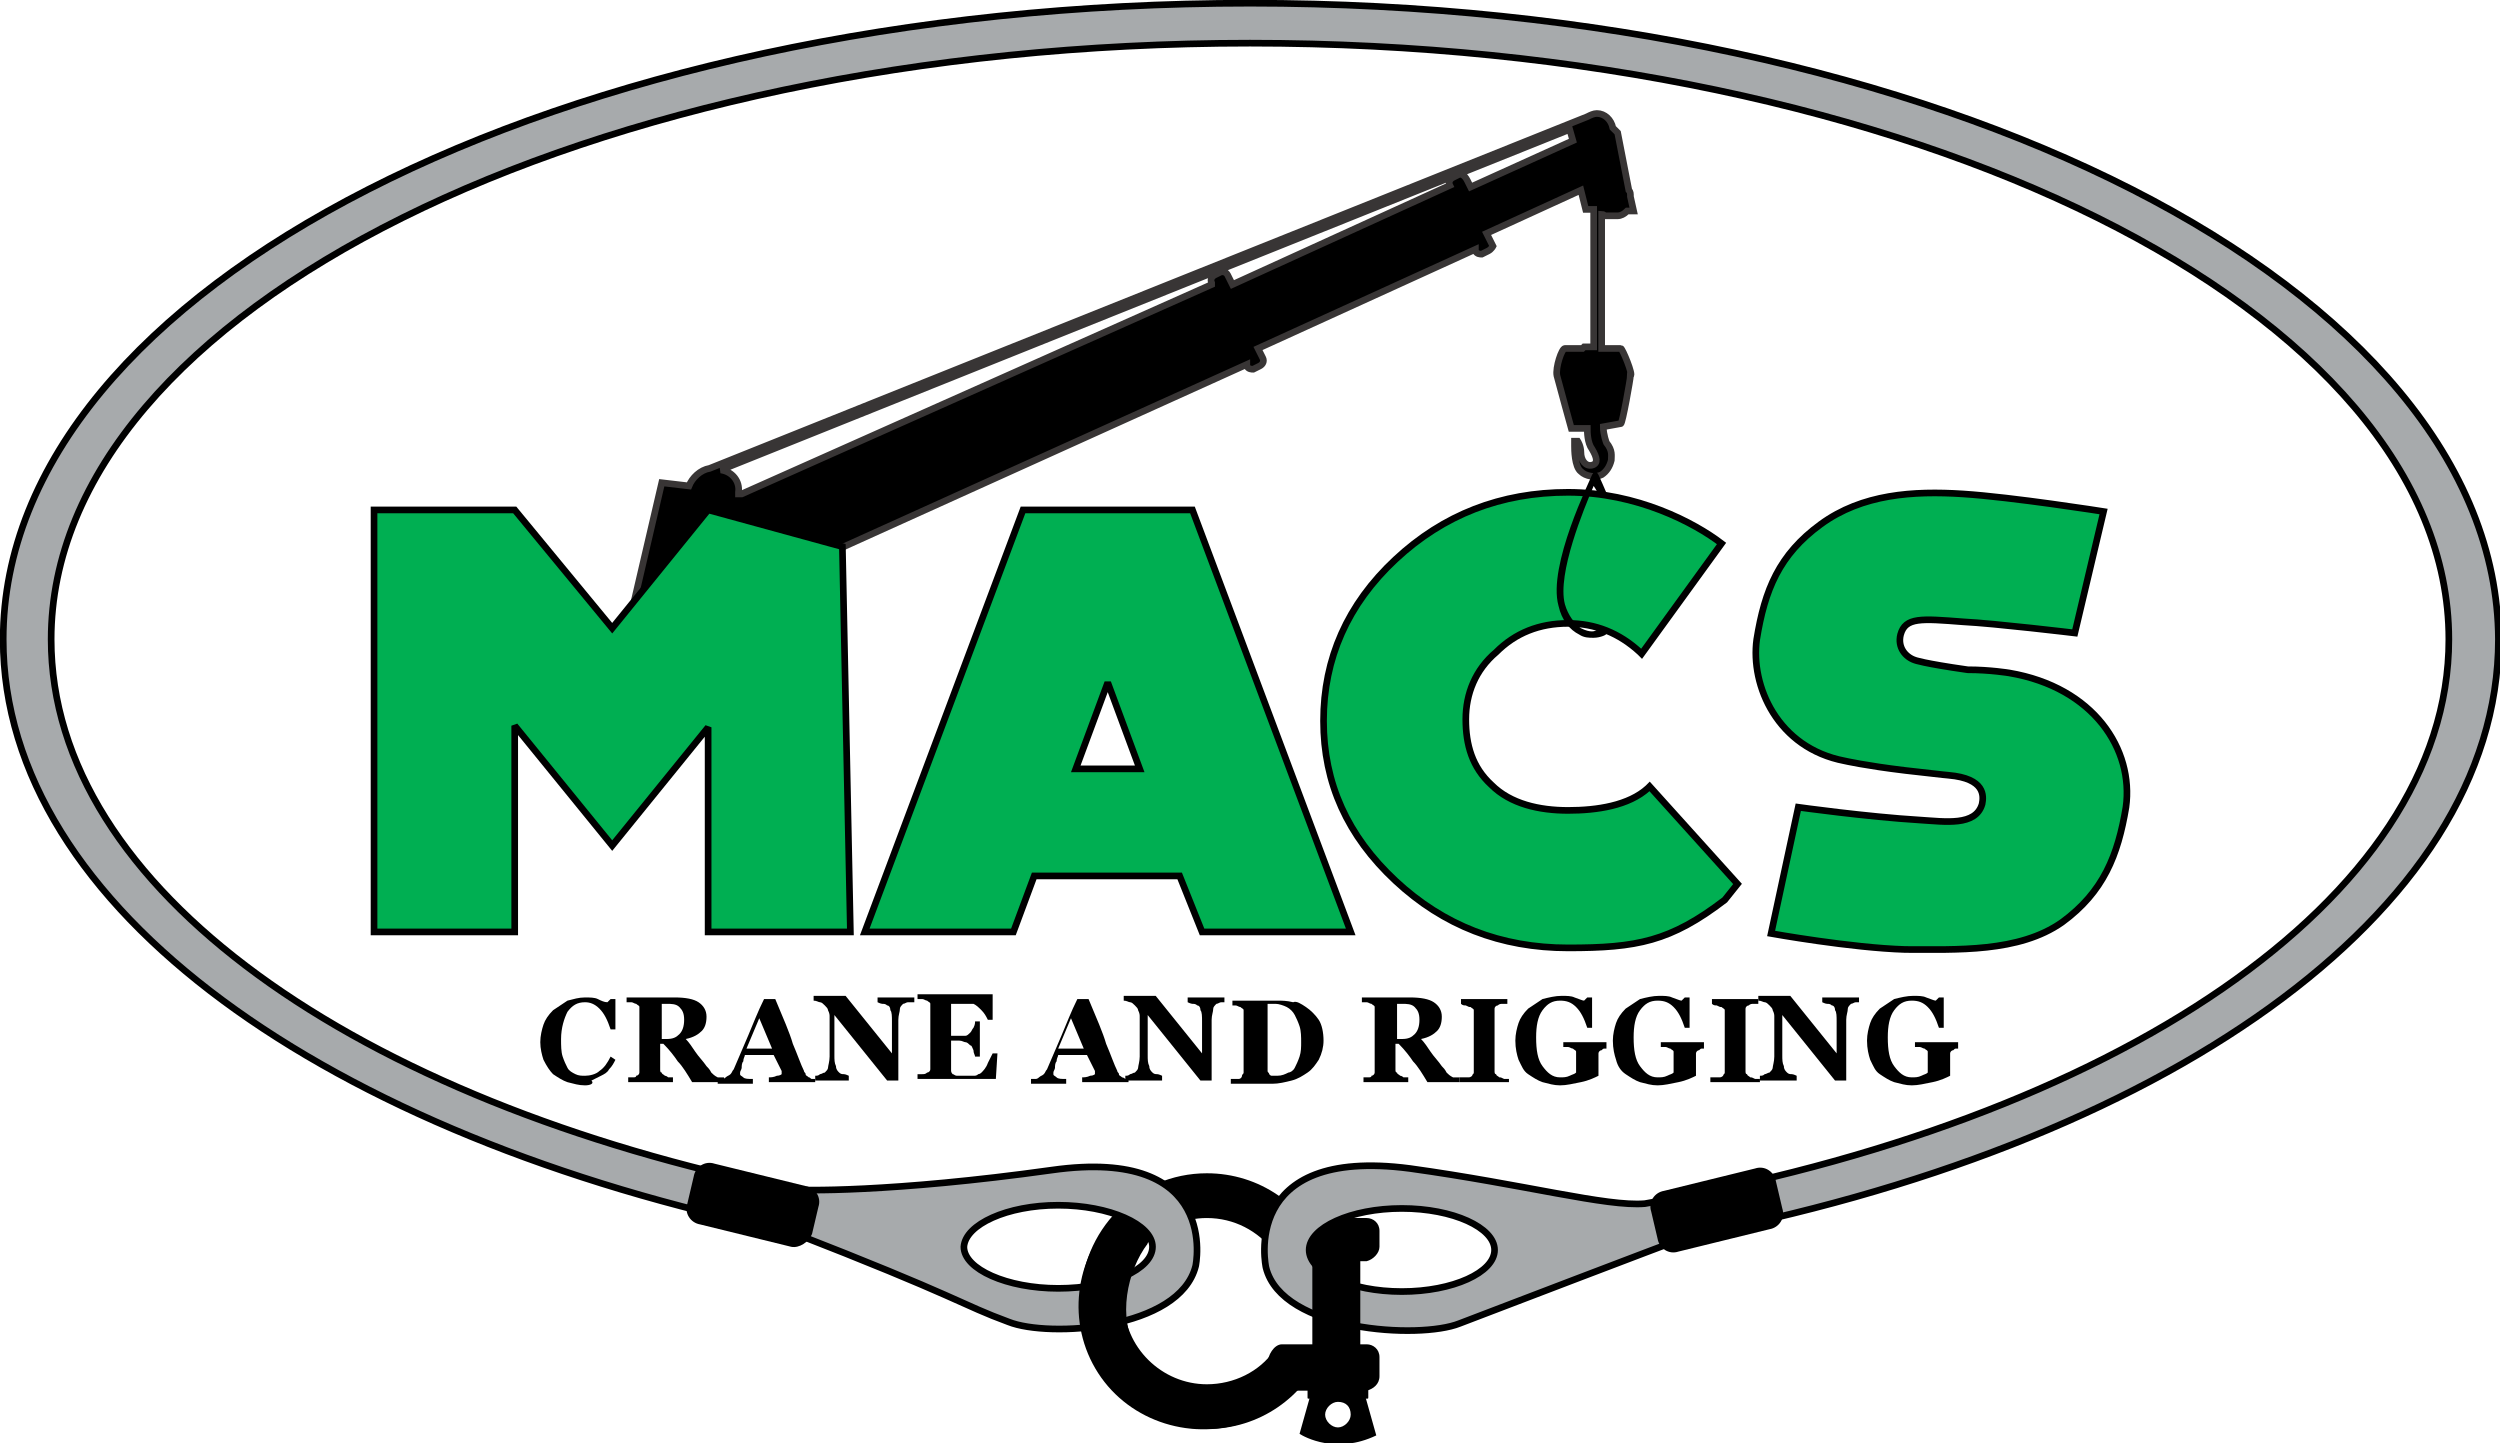 <?xml version="1.0" encoding="utf-8"?>
<!-- Generator: Adobe Illustrator 23.0.3, SVG Export Plug-In . SVG Version: 6.00 Build 0)  -->
<svg version="1.1" id="Layer_1" xmlns="http://www.w3.org/2000/svg" xmlns:xlink="http://www.w3.org/1999/xlink" x="0px" y="0px"
	 width="156.4px" height="90.3px" viewBox="0 0 156.4 90.3" style="enable-background:new 0 0 156.4 90.3;" xml:space="preserve">
<style type="text/css">
	.st0{fill:none;stroke:#383535;stroke-width:0.417;stroke-miterlimit:2.613;}
	.st1{fill:#00AF52;}
	.st2{fill:none;stroke:#000000;stroke-width:0.417;stroke-miterlimit:2.613;}
	.st3{fill:#A7AAAC;}
</style>
<path d="M36.6,67.9c-0.4,0-0.7-0.1-1.1-0.2c-0.3-0.1-0.6-0.3-0.9-0.5c-0.2-0.2-0.4-0.5-0.6-0.9c-0.1-0.3-0.2-0.7-0.2-1.1
	c0-0.4,0.1-0.8,0.2-1.1c0.1-0.3,0.3-0.6,0.6-0.9c0.3-0.2,0.6-0.4,0.9-0.6c0.4-0.1,0.7-0.2,1.1-0.2c0.3,0,0.6,0,0.8,0.1
	c0.2,0.1,0.4,0.2,0.6,0.2l0.2-0.2h0.3l0,1.9h-0.3c-0.2-0.6-0.4-1-0.7-1.3c-0.3-0.3-0.6-0.4-0.9-0.4c-0.5,0-0.8,0.2-1.1,0.6
	c-0.2,0.4-0.4,1-0.4,1.7c0,0.4,0,0.8,0.1,1.1c0.1,0.3,0.2,0.5,0.3,0.7c0.1,0.2,0.3,0.3,0.5,0.4c0.2,0.1,0.4,0.1,0.6,0.1
	c0.3,0,0.7-0.1,0.9-0.3c0.3-0.2,0.5-0.5,0.7-0.9l0.3,0.2c-0.1,0.2-0.2,0.4-0.4,0.6c-0.1,0.2-0.3,0.3-0.5,0.4
	c-0.2,0.1-0.4,0.2-0.6,0.3C37.2,67.8,36.9,67.9,36.6,67.9"/>
<path d="M42.8,63.8L42.8,63.8c0-0.4-0.1-0.6-0.3-0.8c-0.2-0.2-0.5-0.2-0.8-0.2h-0.3V65h0.3c0.4,0,0.6-0.1,0.8-0.3
	C42.7,64.5,42.8,64.2,42.8,63.8 M45.3,67.7h-2c-0.3-0.5-0.6-1-0.9-1.3c-0.2-0.3-0.5-0.7-0.9-1.1h-0.2v1.6c0,0.1,0,0.2,0.1,0.2
	c0,0.1,0.1,0.1,0.2,0.2c0,0,0.1,0,0.2,0.1c0.1,0,0.2,0,0.3,0v0.3h-2.8v-0.3c0.1,0,0.2,0,0.3,0c0.1,0,0.2,0,0.2-0.1
	c0.1,0,0.2-0.1,0.2-0.2c0-0.1,0-0.1,0-0.2v-3.7c0-0.1,0-0.2,0-0.2c0-0.1-0.1-0.1-0.2-0.2c-0.1,0-0.2-0.1-0.3-0.1c-0.1,0-0.2,0-0.3,0
	v-0.3h3c0.7,0,1.2,0.1,1.5,0.3c0.3,0.2,0.5,0.5,0.5,0.9c0,0.4-0.1,0.7-0.3,0.9c-0.2,0.2-0.5,0.4-1,0.5c0.2,0.2,0.4,0.5,0.6,0.8
	c0.2,0.3,0.5,0.6,0.7,0.9c0.1,0.1,0.2,0.2,0.3,0.4c0.1,0.1,0.2,0.2,0.4,0.3c0.1,0,0.1,0,0.2,0c0.1,0,0.2,0,0.2,0V67.7z"/>
<path d="M48.3,65.6L48.3,65.6l-0.8-1.9l-0.8,1.9H48.3z M51,67.7h-2.9v-0.3c0.1,0,0.3,0,0.5-0.1c0.2,0,0.3-0.1,0.3-0.1c0,0,0,0,0-0.1
	c0,0,0-0.1,0-0.1L48.4,66h-1.8c0,0.1-0.1,0.2-0.1,0.4c-0.1,0.1-0.1,0.3-0.1,0.4c0,0.1-0.1,0.2-0.1,0.3c0,0.1,0,0.1,0,0.1
	c0,0.1,0.1,0.1,0.2,0.2c0.1,0.1,0.3,0.1,0.6,0.1v0.3h-2.2v-0.3c0.1,0,0.2,0,0.3,0c0.1,0,0.2-0.1,0.2-0.1c0.1-0.1,0.2-0.1,0.3-0.2
	c0.1-0.1,0.1-0.2,0.2-0.3c0.3-0.7,0.6-1.4,0.9-2.1c0.3-0.7,0.6-1.5,1-2.3h0.7c0.5,1.2,0.9,2.1,1.1,2.8c0.3,0.7,0.5,1.3,0.7,1.7
	c0,0.1,0.1,0.1,0.1,0.2c0,0.1,0.1,0.1,0.2,0.2c0.1,0,0.1,0.1,0.2,0.1c0.1,0,0.2,0,0.2,0V67.7z"/>
<path d="M57.1,62.7c-0.1,0-0.2,0-0.3,0c-0.1,0-0.2,0.1-0.3,0.1c-0.1,0.1-0.2,0.2-0.2,0.3c0,0.2-0.1,0.4-0.1,0.7v3.8h-0.7l-3.3-4.1
	v2.5c0,0.3,0,0.5,0.1,0.7c0,0.2,0.1,0.3,0.2,0.4c0.1,0.1,0.2,0.1,0.3,0.1c0.1,0,0.3,0.1,0.3,0.1v0.3H51v-0.3c0.1,0,0.2,0,0.3-0.1
	c0.1,0,0.2-0.1,0.3-0.1c0.1-0.1,0.2-0.2,0.2-0.3c0-0.1,0.1-0.4,0.1-0.7v-2.5c0-0.1,0-0.2-0.1-0.4c0-0.1-0.1-0.2-0.2-0.3
	c-0.1-0.1-0.2-0.2-0.3-0.2c-0.1,0-0.2-0.1-0.4-0.1v-0.3h2l2.9,3.6v-2c0-0.3,0-0.6-0.1-0.7c0-0.2-0.1-0.3-0.2-0.3
	c-0.1-0.1-0.2-0.1-0.3-0.1c-0.1,0-0.3-0.1-0.3-0.1v-0.3h2.3V62.7z"/>
<path d="M62.1,63.8h-0.3c-0.1-0.2-0.2-0.4-0.4-0.6c-0.2-0.2-0.3-0.3-0.5-0.4c-0.1,0-0.2,0-0.3,0c-0.1,0-0.2,0-0.3,0h-0.8v2h0.5
	c0.1,0,0.3,0,0.4,0c0.1,0,0.2-0.1,0.3-0.2c0.1-0.1,0.1-0.2,0.2-0.3C61,64.1,61,64,61,63.9h0.3v2.2H61c0-0.1-0.1-0.2-0.1-0.4
	c-0.1-0.2-0.1-0.3-0.2-0.3c-0.1-0.1-0.2-0.2-0.3-0.2c-0.1,0-0.2-0.1-0.4-0.1h-0.5v1.5c0,0.2,0,0.3,0,0.4c0,0.1,0.1,0.2,0.1,0.2
	c0.1,0,0.1,0.1,0.3,0.1c0.1,0,0.3,0,0.4,0c0.1,0,0.2,0,0.3,0c0.1,0,0.2,0,0.3,0c0.1,0,0.2,0,0.3-0.1c0.1,0,0.2-0.1,0.2-0.1
	c0.1-0.1,0.3-0.3,0.4-0.6c0.1-0.2,0.2-0.4,0.3-0.6h0.3l-0.1,1.6h-4.9v-0.3c0.1,0,0.2,0,0.3,0c0.1,0,0.2,0,0.3-0.1
	c0.1,0,0.2-0.1,0.2-0.2c0-0.1,0-0.1,0-0.2v-3.7c0-0.1,0-0.2,0-0.2c0-0.1-0.1-0.1-0.2-0.2c-0.1,0-0.2-0.1-0.3-0.1c-0.1,0-0.2,0-0.3,0
	v-0.3h4.7V63.8z"/>
<path d="M67.8,65.6L67.8,65.6L67,63.7l-0.8,1.9H67.8z M70.6,67.7h-2.9v-0.3c0.1,0,0.3,0,0.5-0.1c0.2,0,0.3-0.1,0.3-0.1
	c0,0,0,0,0-0.1c0,0,0-0.1,0-0.1L68,66h-1.8c0,0.1-0.1,0.2-0.1,0.4c-0.1,0.1-0.1,0.3-0.1,0.4c0,0.1-0.1,0.2-0.1,0.3
	c0,0.1,0,0.1,0,0.1c0,0.1,0.1,0.1,0.2,0.2c0.1,0.1,0.3,0.1,0.6,0.1v0.3h-2.2v-0.3c0.1,0,0.2,0,0.3,0c0.1,0,0.2-0.1,0.2-0.1
	c0.1-0.1,0.2-0.1,0.3-0.2s0.1-0.2,0.2-0.3c0.3-0.7,0.6-1.4,0.9-2.1c0.3-0.7,0.6-1.5,1-2.3h0.7c0.5,1.2,0.9,2.1,1.1,2.8
	c0.3,0.7,0.5,1.3,0.7,1.7c0,0.1,0.1,0.1,0.1,0.2c0,0.1,0.1,0.1,0.2,0.2c0.1,0,0.2,0.1,0.2,0.1c0.1,0,0.2,0,0.2,0V67.7z"/>
<path d="M76.7,62.7c-0.1,0-0.2,0-0.3,0c-0.1,0-0.2,0.1-0.3,0.1c-0.1,0.1-0.2,0.2-0.2,0.3c0,0.2-0.1,0.4-0.1,0.7v3.8h-0.7l-3.3-4.1
	v2.5c0,0.3,0,0.5,0.1,0.7c0,0.2,0.1,0.3,0.2,0.4c0.1,0.1,0.2,0.1,0.3,0.1c0.1,0,0.3,0.1,0.3,0.1v0.3h-2.3v-0.3c0.1,0,0.2,0,0.3-0.1
	c0.1,0,0.2-0.1,0.3-0.1c0.1-0.1,0.2-0.2,0.2-0.3c0-0.1,0.1-0.4,0.1-0.7v-2.5c0-0.1,0-0.2-0.1-0.4c0-0.1-0.1-0.2-0.2-0.3
	c-0.1-0.1-0.2-0.2-0.3-0.2c-0.1,0-0.2-0.1-0.4-0.1v-0.3h2l2.9,3.6v-2c0-0.3,0-0.6-0.1-0.7c0-0.2-0.1-0.3-0.2-0.3
	c-0.1-0.1-0.2-0.1-0.3-0.1c-0.1,0-0.3-0.1-0.3-0.1v-0.3h2.3V62.7z"/>
<path d="M81,66.8L81,66.8c0.1-0.2,0.2-0.4,0.3-0.7c0.1-0.3,0.1-0.6,0.1-0.9c0-0.3,0-0.7-0.1-1c-0.1-0.3-0.2-0.5-0.3-0.7
	c-0.1-0.2-0.3-0.4-0.5-0.5c-0.2-0.1-0.5-0.2-0.7-0.2c-0.1,0-0.2,0-0.3,0c-0.1,0-0.2,0-0.2,0v4c0,0.1,0,0.2,0,0.2
	c0,0.1,0.1,0.1,0.1,0.2c0.1,0.1,0.1,0.1,0.2,0.1c0.1,0,0.2,0,0.3,0c0.3,0,0.5-0.1,0.7-0.2C80.7,67.1,80.9,67,81,66.8 M81.7,63
	c0.3,0.2,0.6,0.5,0.8,0.8c0.2,0.3,0.3,0.8,0.3,1.3c0,0.4-0.1,0.8-0.3,1.2c-0.2,0.3-0.4,0.6-0.7,0.8c-0.3,0.2-0.6,0.4-1,0.5
	c-0.4,0.1-0.8,0.2-1.2,0.2H77v-0.3c0.1,0,0.2,0,0.3,0c0.1,0,0.2,0,0.2,0c0.1,0,0.2-0.1,0.2-0.2c0-0.1,0.1-0.1,0.1-0.2v-3.7
	c0-0.1,0-0.2,0-0.2c0-0.1-0.1-0.1-0.2-0.2c-0.1,0-0.2-0.1-0.3-0.1c-0.1,0-0.2,0-0.2,0v-0.3h2.8c0.3,0,0.6,0,1,0.1
	C81.1,62.6,81.4,62.8,81.7,63z"/>
<path d="M88.8,63.8L88.8,63.8c0-0.4-0.1-0.6-0.3-0.8c-0.2-0.2-0.5-0.2-0.8-0.2h-0.3V65h0.3c0.4,0,0.6-0.1,0.8-0.3
	C88.7,64.5,88.8,64.2,88.8,63.8 M91.3,67.7h-2c-0.3-0.5-0.6-1-0.9-1.3c-0.2-0.3-0.5-0.7-0.9-1.1h-0.2v1.6c0,0.1,0,0.2,0.1,0.2
	c0,0.1,0.1,0.1,0.2,0.2c0,0,0.1,0,0.2,0.1c0.1,0,0.2,0,0.3,0v0.3h-2.8v-0.3c0.1,0,0.2,0,0.3,0c0.1,0,0.2,0,0.2-0.1
	c0.1,0,0.2-0.1,0.2-0.2c0-0.1,0-0.1,0-0.2v-3.7c0-0.1,0-0.2,0-0.2c0-0.1-0.1-0.1-0.2-0.2c-0.1,0-0.2-0.1-0.3-0.1c-0.1,0-0.2,0-0.3,0
	v-0.3h3c0.7,0,1.2,0.1,1.5,0.3c0.3,0.2,0.5,0.5,0.5,0.9c0,0.4-0.1,0.7-0.3,0.9c-0.2,0.2-0.5,0.4-1,0.5c0.2,0.2,0.4,0.5,0.6,0.8
	c0.2,0.3,0.5,0.6,0.7,0.9c0.1,0.1,0.2,0.2,0.3,0.4c0.1,0.1,0.2,0.2,0.4,0.3c0.1,0,0.1,0,0.2,0c0.1,0,0.1,0,0.2,0V67.7z"/>
<path d="M94.2,67.7h-2.9v-0.3c0.1,0,0.2,0,0.3,0c0.1,0,0.2,0,0.3,0c0.1,0,0.2-0.1,0.2-0.1c0-0.1,0.1-0.1,0.1-0.2v-3.7
	c0-0.1,0-0.2,0-0.2c0-0.1-0.1-0.1-0.2-0.2c-0.1,0-0.1,0-0.3-0.1c-0.1,0-0.2,0-0.3-0.1v-0.3h2.9v0.3c-0.1,0-0.2,0-0.3,0
	c-0.1,0-0.2,0-0.3,0.1c-0.1,0-0.2,0.1-0.2,0.2c0,0.1,0,0.1,0,0.2v3.7c0,0.1,0,0.2,0.1,0.2c0,0.1,0.1,0.1,0.2,0.2
	c0.1,0,0.1,0,0.3,0.1c0.1,0,0.2,0,0.3,0V67.7z"/>
<path d="M100.6,65.6c-0.1,0-0.1,0-0.2,0c-0.1,0-0.1,0-0.2,0.1c-0.1,0-0.2,0.1-0.2,0.2c0,0.1,0,0.2,0,0.2v0.6c0,0.1,0,0.2,0,0.3
	c0,0.1,0,0.2,0,0.3c-0.2,0.1-0.6,0.3-1.1,0.4c-0.5,0.1-0.9,0.2-1.3,0.2c-0.4,0-0.7-0.1-1.1-0.2c-0.3-0.1-0.6-0.3-0.9-0.5
	c-0.3-0.2-0.4-0.5-0.6-0.9c-0.1-0.3-0.2-0.7-0.2-1.2c0-0.4,0.1-0.8,0.2-1.1c0.1-0.3,0.3-0.6,0.6-0.9c0.3-0.2,0.6-0.4,0.9-0.6
	c0.4-0.1,0.8-0.2,1.2-0.2c0.3,0,0.6,0,0.8,0.1c0.3,0.1,0.5,0.2,0.6,0.2l0.2-0.2h0.3l0,1.9h-0.3c-0.2-0.6-0.4-1-0.7-1.3
	c-0.3-0.3-0.6-0.4-1-0.4c-0.5,0-0.8,0.2-1.1,0.6c-0.3,0.4-0.4,1-0.4,1.7c0,0.8,0.1,1.4,0.4,1.8c0.3,0.4,0.6,0.7,1.1,0.7
	c0.2,0,0.4,0,0.6-0.1c0.2-0.1,0.3-0.1,0.4-0.2v-1.1c0-0.1,0-0.2,0-0.2c0-0.1-0.1-0.1-0.2-0.2c-0.1,0-0.2-0.1-0.3-0.1
	c-0.1,0-0.2,0-0.3,0v-0.3h2.7V65.6z"/>
<path d="M106.7,65.6c-0.1,0-0.1,0-0.2,0c-0.1,0-0.1,0-0.2,0.1c-0.1,0-0.2,0.1-0.2,0.2c0,0.1,0,0.2,0,0.2v0.6c0,0.1,0,0.2,0,0.3
	c0,0.1,0,0.2,0,0.3c-0.2,0.1-0.6,0.3-1.1,0.4c-0.5,0.1-0.9,0.2-1.3,0.2c-0.4,0-0.7-0.1-1.1-0.2c-0.3-0.1-0.6-0.3-0.9-0.5
	c-0.3-0.2-0.5-0.5-0.6-0.9c-0.1-0.3-0.2-0.7-0.2-1.2c0-0.4,0.1-0.8,0.2-1.1c0.1-0.3,0.3-0.6,0.6-0.9c0.3-0.2,0.6-0.4,0.9-0.6
	c0.4-0.1,0.8-0.2,1.2-0.2c0.3,0,0.6,0,0.8,0.1c0.3,0.1,0.5,0.2,0.6,0.2l0.2-0.2h0.3l0,1.9h-0.3c-0.2-0.6-0.4-1-0.7-1.3
	c-0.3-0.3-0.6-0.4-1-0.4c-0.5,0-0.8,0.2-1.1,0.6c-0.3,0.4-0.4,1-0.4,1.7c0,0.8,0.1,1.4,0.4,1.8c0.3,0.4,0.6,0.7,1.1,0.7
	c0.2,0,0.4,0,0.6-0.1c0.2-0.1,0.3-0.1,0.4-0.2v-1.1c0-0.1,0-0.2,0-0.2c0-0.1-0.1-0.1-0.2-0.2c-0.1,0-0.2-0.1-0.3-0.1
	c-0.1,0-0.2,0-0.3,0v-0.3h2.7V65.6z"/>
<path d="M109.9,67.7h-2.9v-0.3c0.1,0,0.2,0,0.3,0c0.1,0,0.2,0,0.3,0c0.1,0,0.2-0.1,0.2-0.1c0-0.1,0.1-0.1,0.1-0.2v-3.7
	c0-0.1,0-0.2,0-0.2c0-0.1-0.1-0.1-0.2-0.2c-0.1,0-0.1,0-0.3-0.1c-0.1,0-0.2,0-0.3-0.1v-0.3h2.9v0.3c-0.1,0-0.2,0-0.3,0
	c-0.1,0-0.2,0-0.3,0.1c-0.1,0-0.2,0.1-0.2,0.2c0,0.1,0,0.1,0,0.2v3.7c0,0.1,0,0.2,0.1,0.2c0,0.1,0.1,0.1,0.2,0.2
	c0.1,0,0.1,0,0.3,0.1c0.1,0,0.2,0,0.3,0V67.7z"/>
<path d="M116.4,62.7c-0.1,0-0.2,0-0.3,0c-0.1,0-0.2,0.1-0.3,0.1c-0.1,0.1-0.2,0.2-0.2,0.3c0,0.2-0.1,0.4-0.1,0.7v3.8h-0.7l-3.3-4.1
	v2.5c0,0.3,0,0.5,0.1,0.7c0,0.2,0.1,0.3,0.2,0.4c0.1,0.1,0.2,0.1,0.3,0.1c0.1,0,0.3,0.1,0.3,0.1v0.3h-2.3v-0.3c0.1,0,0.2,0,0.3-0.1
	c0.1,0,0.2-0.1,0.3-0.1c0.1-0.1,0.2-0.2,0.2-0.3c0-0.1,0.1-0.4,0.1-0.7v-2.5c0-0.1,0-0.2-0.1-0.4c0-0.1-0.1-0.2-0.2-0.3
	c-0.1-0.1-0.2-0.2-0.3-0.2c-0.1,0-0.2-0.1-0.4-0.1v-0.3h2l2.9,3.6v-2c0-0.3,0-0.6-0.1-0.7c0-0.2-0.1-0.3-0.2-0.3
	c-0.1-0.1-0.2-0.1-0.3-0.1c-0.1,0-0.3-0.1-0.3-0.1v-0.3h2.3V62.7z"/>
<path d="M122.6,65.6c-0.1,0-0.1,0-0.2,0c-0.1,0-0.1,0-0.2,0.1c-0.1,0-0.2,0.1-0.2,0.2c0,0.1,0,0.2,0,0.2v0.6c0,0.1,0,0.2,0,0.3
	c0,0.1,0,0.2,0,0.3c-0.2,0.1-0.6,0.3-1.1,0.4c-0.5,0.1-0.9,0.2-1.3,0.2c-0.4,0-0.7-0.1-1.1-0.2c-0.3-0.1-0.6-0.3-0.9-0.5
	c-0.3-0.2-0.4-0.5-0.6-0.9c-0.1-0.3-0.2-0.7-0.2-1.2c0-0.4,0.1-0.8,0.2-1.1c0.1-0.3,0.3-0.6,0.6-0.9c0.3-0.2,0.6-0.4,0.9-0.6
	c0.4-0.1,0.8-0.2,1.2-0.2c0.3,0,0.6,0,0.8,0.1c0.3,0.1,0.5,0.2,0.6,0.2l0.2-0.2h0.3l0,1.9h-0.3c-0.2-0.6-0.4-1-0.7-1.3
	c-0.3-0.3-0.6-0.4-1-0.4c-0.5,0-0.8,0.2-1.1,0.6c-0.3,0.4-0.4,1-0.4,1.7c0,0.8,0.1,1.4,0.4,1.8c0.3,0.4,0.6,0.7,1.1,0.7
	c0.2,0,0.4,0,0.6-0.1c0.2-0.1,0.3-0.1,0.4-0.2v-1.1c0-0.1,0-0.2,0-0.2c0-0.1-0.1-0.1-0.2-0.2c-0.1,0-0.2-0.1-0.3-0.1
	c-0.1,0-0.2,0-0.3,0v-0.3h2.7V65.6z"/>
<path d="M45.1,29.4L45.1,29.4L98.2,8.1c0,0,0,0,0,0l0.2,0.7l-6.4,2.9l-0.2-0.4c-0.2-0.4-0.4-0.4-0.5-0.4l-0.4,0.2
	c-0.2,0.1-0.3,0.3-0.2,0.5l0,0l-13.6,6.2l-0.3-0.6c-0.1-0.2-0.3-0.2-0.4-0.2l-0.4,0.2c-0.2,0.1-0.3,0.3-0.2,0.5l0,0.1L46.4,30.9
	l-0.2,0c0,0,0,0,0-0.1C46.3,30.1,45.8,29.5,45.1,29.4z M101.4,21.8c-0.1,0-0.7,0-1.2,0v-8.4c0.1,0,0.2,0.1,0.2,0.1h0.8
	c0.2,0,0.4-0.1,0.6-0.3l0.4,0l-0.2-0.9c0-0.2,0-0.3-0.1-0.4l-0.7-3.6L100.9,8c-0.1-0.5-0.5-0.9-1-0.9c-0.2,0-0.4,0.1-0.6,0.2
	l-54.9,22c-0.6,0.1-1.1,0.6-1.3,1.1l-1.7-0.2l-1.7,7.3l6.1-0.5l0.1-1.3l0.7,1.3L78,22.8l0,0.1c0.1,0.2,0.3,0.2,0.4,0.2l0.4-0.2
	c0.2-0.1,0.3-0.3,0.2-0.5l-0.3-0.6l13.6-6.2l0,0.1c0.1,0.2,0.3,0.2,0.4,0.2l0.4-0.2c0.2-0.1,0.3-0.3,0.3-0.3l-0.4-0.8l5.9-2.7
	l0.3,1.2l0.5,0v8.6c-0.3,0-0.5,0-0.6,0c0,0-0.1,0.1-0.1,0.1c-0.5,0-1,0-1.1,0c-0.2,0-0.6,1.2-0.5,1.7c0.1,0.4,0.9,3.3,0.9,3.3
	s0.5,0,1,0c0,0.2,0,0.9,0.3,1.3c0.3,0.5,0.4,0.9,0,1c-0.4,0.1-0.7-0.3-0.7-0.8c0-0.4-0.2-0.7-0.2-0.7c0,0-0.1,0-0.2,0
	c0,0.1,0,0,0,0.3c0,0.2,0,1.3,0.4,1.6c0.3,0.3,0.9,0.4,1.3,0.2c0.3-0.2,0.5-0.5,0.6-0.9c0-0.3,0.1-0.6-0.3-1.1c0,0-0.2-0.5-0.2-1
	l1.1-0.2c0,0,0,0,0,0c0.1,0,0.6-2.8,0.6-3C102.2,23.5,101.5,21.8,101.4,21.8z"/>
<path class="st0" d="M45.1,29.4L45.1,29.4L98.2,8.1c0,0,0,0,0,0l0.2,0.7l-6.4,2.9l-0.2-0.4c-0.2-0.4-0.4-0.4-0.5-0.4l-0.4,0.2
	c-0.2,0.1-0.3,0.3-0.2,0.5l0,0l-13.6,6.2l-0.3-0.6c-0.1-0.2-0.3-0.2-0.4-0.2l-0.4,0.2c-0.2,0.1-0.3,0.3-0.2,0.5l0,0.1L46.4,30.9
	l-0.2,0c0,0,0,0,0-0.1C46.3,30.1,45.8,29.5,45.1,29.4z M101.4,21.8c-0.1,0-0.7,0-1.2,0v-8.4c0.1,0,0.2,0.1,0.2,0.1h0.8
	c0.2,0,0.4-0.1,0.6-0.3l0.4,0l-0.2-0.9c0-0.2,0-0.3-0.1-0.4l-0.7-3.6L100.9,8c-0.1-0.5-0.5-0.9-1-0.9c-0.2,0-0.4,0.1-0.6,0.2
	l-54.9,22c-0.6,0.1-1.1,0.6-1.3,1.1l-1.7-0.2l-1.7,7.3l6.1-0.5l0.1-1.3l0.7,1.3L78,22.8l0,0.1c0.1,0.2,0.3,0.2,0.4,0.2l0.4-0.2
	c0.2-0.1,0.3-0.3,0.2-0.5l-0.3-0.6l13.6-6.2l0,0.1c0.1,0.2,0.3,0.2,0.4,0.2l0.4-0.2c0.2-0.1,0.3-0.3,0.3-0.3l-0.4-0.8l5.9-2.7
	l0.3,1.2l0.5,0v8.6c-0.3,0-0.5,0-0.6,0c0,0-0.1,0.1-0.1,0.1c-0.5,0-1,0-1.1,0c-0.2,0-0.6,1.2-0.5,1.7c0.1,0.4,0.9,3.3,0.9,3.3
	s0.5,0,1,0c0,0.2,0,0.9,0.3,1.3c0.3,0.5,0.4,0.9,0,1c-0.4,0.1-0.7-0.3-0.7-0.8c0-0.4-0.2-0.7-0.2-0.7c0,0-0.1,0-0.2,0
	c0,0.1,0,0,0,0.3c0,0.2,0,1.3,0.4,1.6c0.3,0.3,0.9,0.4,1.3,0.2c0.3-0.2,0.5-0.5,0.6-0.9c0-0.3,0.1-0.6-0.3-1.1c0,0-0.2-0.5-0.2-1
	l1.1-0.2c0,0,0,0,0,0c0.1,0,0.6-2.8,0.6-3C102.2,23.5,101.5,21.8,101.4,21.8z"/>
<path d="M67.6,81.4c0,4.4,3.5,8,7.9,8c3.3,0,6.1-2,7.3-4.9h-3.1c-0.9,1.3-2.5,2.1-4.2,2.1c-2.8,0-5.2-2.3-5.2-5.2
	c0-2.8,2.3-5.2,5.2-5.2c1.7,0,3.2,0.8,4.2,2.1h3.1c-1.2-2.9-4-4.9-7.3-4.9C71.1,73.4,67.6,77,67.6,81.4"/>
<path d="M86.3,86.1v-1.2c0-0.5-0.4-0.8-0.8-0.8h-5.3c-0.5,0-0.9,0.7-0.9,1.2l0.1,1.1c0,0.5,0.4,0.6,0.8,0.6h5.3
	C85.9,86.9,86.3,86.6,86.3,86.1"/>
<path d="M86.3,78v-1c0-0.5-0.4-0.8-0.8-0.8h-5.3c-0.5,0-0.8,0.1-0.8,0.6l-0.1,0.9c0,0.5,0.5,1.2,0.9,1.2h5.3
	C85.9,78.8,86.3,78.4,86.3,78"/>
<path d="M84.5,88.5L84.5,88.5c0,0.4-0.4,0.8-0.8,0.8c-0.4,0-0.8-0.4-0.8-0.8c0-0.4,0.4-0.8,0.8-0.8C84.2,87.7,84.5,88,84.5,88.5
	 M81.3,89.7L81.3,89.7C81.3,89.7,81.3,89.7,81.3,89.7L81.3,89.7L81.3,89.7c0.3,0.2,2.3,1.3,4.8,0.1l0,0l0,0c0,0,0,0,0,0h0l-0.9-3.2
	l-3-0.1L81.3,89.7z"/>
<path d="M85.6,86.7v0.7c0,0.1,0,0.1-0.1,0.1h-3.6c-0.1,0-0.1,0-0.1-0.1v-0.7c0-0.1,0-0.1,0.1-0.1h3.6C85.6,86.6,85.6,86.7,85.6,86.7
	"/>
<polygon class="st1" points="52.7,34.2 53.2,58.3 44.3,58.3 44.3,45.5 38.3,52.9 32.2,45.4 32.2,58.3 23.4,58.3 23.4,31.9 
	32.2,31.9 32.2,31.9 32.2,31.9 38.3,39.3 44.3,31.9 44.3,31.9 "/>
<polygon class="st2" points="52.7,34.2 53.2,58.3 44.3,58.3 44.3,45.5 38.3,52.9 32.2,45.4 32.2,58.3 23.4,58.3 23.4,31.9 
	32.2,31.9 32.2,31.9 32.2,31.9 38.3,39.3 44.3,31.9 44.3,31.9 "/>
<path class="st1" d="M71.3,48.1L71.3,48.1l-2-5.4l-2,5.4H71.3z M73.8,54.8h-9.1l-1.3,3.5l-9.3,0L64,31.9h10.6l9.9,26.4h-9.3
	L73.8,54.8z"/>
<path class="st2" d="M71.3,48.1L71.3,48.1l-2-5.4l-2,5.4H71.3z M73.8,54.8h-9.1l-1.3,3.5l-9.3,0L64,31.9h10.6l9.9,26.4h-9.3
	L73.8,54.8z"/>
<path class="st1" d="M107.9,56.3c-3.4,2.6-5.5,3-9.8,3c-4.2,0-7.8-1.4-10.8-4.2c-3-2.8-4.5-6.1-4.5-10c0-3.9,1.5-7.3,4.5-10.1
	c3-2.8,6.6-4.2,10.8-4.2c4.3,0,7.9,1.9,9.6,3.2l-5,6.9c0,0,0,0-0.1-0.1c-1.3-1.2-2.8-1.8-4.5-1.8c-1.8,0-3.3,0.6-4.5,1.8
	c-1.3,1.1-1.9,2.6-1.9,4.2c0,1.6,0.4,3,1.6,4.1c1.2,1.2,3,1.6,4.8,1.6c1.8,0,3.8-0.3,5-1.4c0,0,0.1-0.1,0.1-0.1l5.5,6.1L107.9,56.3z
	"/>
<path class="st2" d="M107.9,56.3c-3.4,2.6-5.5,3-9.8,3c-4.2,0-7.8-1.4-10.8-4.2c-3-2.8-4.5-6.1-4.5-10c0-3.9,1.5-7.3,4.5-10.1
	c3-2.8,6.6-4.2,10.8-4.2c4.3,0,7.9,1.9,9.6,3.2l-5,6.9c0,0,0,0-0.1-0.1c-1.3-1.2-2.8-1.8-4.5-1.8c-1.8,0-3.3,0.6-4.5,1.8
	c-1.3,1.1-1.9,2.6-1.9,4.2c0,1.6,0.4,3,1.6,4.1c1.2,1.2,3,1.6,4.8,1.6c1.8,0,3.8-0.3,5-1.4c0,0,0.1-0.1,0.1-0.1l5.5,6.1L107.9,56.3z
	"/>
<path class="st1" d="M125.7,42.1c5.3,0.9,7.8,4.8,7.3,8.4c-0.5,3-1.4,5.3-4,7.2c-2.7,1.9-6.6,1.7-9.8,1.7c-3.4-0.1-8.4-1-8.4-1
	l1.7-7.9c0,0,4.3,0.6,7.6,0.8c1.6,0.1,3.5,0.4,3.9-1c0.1-0.5,0.2-1.6-2.1-1.8c0,0-0.1,0-2.7-0.3c-2.5-0.3-3.8-0.6-3.8-0.6
	c-4.2-0.8-5.9-4.7-5.5-7.6c0.5-3.1,1.4-5.3,4-7.2c2.6-1.9,5.8-2.1,8.9-1.9c3.1,0.2,8.8,1.1,8.8,1.1l-1.8,7.6c0,0-5-0.6-7-0.7
	c-2.6-0.2-3.6-0.3-3.9,0.8c-0.2,0.8,0.3,1.4,0.9,1.6c0,0,0.5,0.2,3.3,0.6C124.5,41.9,125.7,42.1,125.7,42.1z"/>
<path class="st2" d="M125.7,42.1c5.3,0.9,7.8,4.8,7.3,8.4c-0.5,3-1.4,5.3-4,7.2c-2.7,1.9-6.6,1.7-9.8,1.7c-3.4-0.1-8.4-1-8.4-1
	l1.7-7.9c0,0,4.3,0.6,7.6,0.8c1.6,0.1,3.5,0.4,3.9-1c0.1-0.5,0.2-1.6-2.1-1.8c0,0-0.1,0-2.7-0.3c-2.5-0.3-3.8-0.6-3.8-0.6
	c-4.2-0.8-5.9-4.7-5.5-7.6c0.5-3.1,1.4-5.3,4-7.2c2.6-1.9,5.8-2.1,8.9-1.9c3.1,0.2,8.8,1.1,8.8,1.1l-1.8,7.6c0,0-5-0.6-7-0.7
	c-2.6-0.2-3.6-0.3-3.9,0.8c-0.2,0.8,0.3,1.4,0.9,1.6c0,0,0.5,0.2,3.3,0.6C124.5,41.9,125.7,42.1,125.7,42.1z"/>
<path d="M99.7,39.9c-0.3,0-0.6,0-0.9-0.2c-0.6-0.3-1.1-0.9-1.3-1.8c-0.7-2.5,2-7.9,2.1-8.2l0.2-0.3l0.2,0.3c0,0,0.5,1.1,0.6,1.4
	l-0.6-0.1c0-0.1-0.1-0.3-0.3-0.6c-0.6,1.4-2.3,5.5-1.8,7.4c0.2,0.7,0.6,1.2,1,1.5c0.6,0.3,0.9,0.2,1,0.1l0.6,0.2
	C100.6,39.7,100.1,39.9,99.7,39.9"/>
<path class="st3" d="M87.7,80.8L87.7,80.8c-3.2,0-5.8-1.2-5.8-2.6c0-1.4,2.6-2.6,5.8-2.6c3.2,0,5.8,1.2,5.8,2.6
	C93.5,79.6,90.9,80.8,87.7,80.8z M66.2,75.4L66.2,75.4c3.2,0,5.9,1.2,5.9,2.6c0,1.4-2.6,2.6-5.9,2.6c-3.2,0-5.9-1.2-5.9-2.6
	C60.4,76.6,63,75.4,66.2,75.4z M78.2,0.2C35.1,0.2,0.2,18,0.2,40c0,16.8,20.3,31.1,49,37c0,0,0.1,0,0.1,0
	c10.8,4.2,10.8,4.6,13.8,5.7c2.5,1,10.7,0.5,11.7-3.5c0,0,1.6-7.5-9-6c-10,1.4-15.8,1.3-16.4,1.2C22.3,68.9,3.2,55.6,3.2,40
	c0-20.6,33.6-37.3,75-37.3c41.4,0,75,16.7,75,37.3c0,16.3-21,30.2-50.3,35.3c-2.4,0.2-7.5-1.2-14.7-2.2c-10.7-1.4-9,6.2-9,6.2
	c1,4,9.6,4.5,12.1,3.5c1.3-0.5,13.6-5.2,13.4-5.1c0.3-0.1,0.5-0.1,0.6-0.3c29.8-5.6,51-20.2,51-37.4C156.2,18,121.3,0.2,78.2,0.2z"
	/>
<path class="st2" d="M87.7,80.8L87.7,80.8c-3.2,0-5.8-1.2-5.8-2.6c0-1.4,2.6-2.6,5.8-2.6c3.2,0,5.8,1.2,5.8,2.6
	C93.5,79.6,90.9,80.8,87.7,80.8z M66.2,75.4L66.2,75.4c3.2,0,5.9,1.2,5.9,2.6c0,1.4-2.6,2.6-5.9,2.6c-3.2,0-5.9-1.2-5.9-2.6
	C60.4,76.6,63,75.4,66.2,75.4z M78.2,0.2C35.1,0.2,0.2,18,0.2,40c0,16.8,20.3,31.1,49,37c0,0,0.1,0,0.1,0
	c10.8,4.2,10.8,4.6,13.8,5.7c2.5,1,10.7,0.5,11.7-3.5c0,0,1.6-7.5-9-6c-10,1.4-15.8,1.3-16.4,1.2C22.3,68.9,3.2,55.6,3.2,40
	c0-20.6,33.6-37.3,75-37.3c41.4,0,75,16.7,75,37.3c0,16.3-21,30.2-50.3,35.3c-2.4,0.2-7.5-1.2-14.7-2.2c-10.7-1.4-9,6.2-9,6.2
	c1,4,9.6,4.5,12.1,3.5c1.3-0.5,13.6-5.2,13.4-5.1c0.3-0.1,0.5-0.1,0.6-0.3c29.8-5.6,51-20.2,51-37.4C156.2,18,121.3,0.2,78.2,0.2z"
	/>
<path d="M49.5,78l-5.7-1.4c-0.6-0.1-1-0.7-0.8-1.3l0.4-1.7c0.1-0.6,0.7-1,1.3-0.8l5.7,1.4c0.6,0.1,1,0.7,0.8,1.3l-0.4,1.7
	C50.6,77.7,50,78.1,49.5,78"/>
<path d="M105,78.3l5.7-1.4c0.6-0.1,1-0.7,0.8-1.3l-0.4-1.7c-0.1-0.6-0.7-1-1.3-0.8l-5.7,1.4c-0.6,0.1-1,0.7-0.8,1.3l0.4,1.7
	C103.8,78.1,104.4,78.5,105,78.3"/>
<path d="M85.1,86.3v-8.6c0-0.2-0.2-0.4-0.4-0.4h-2.2c-0.2,0-0.4,0.2-0.4,0.4v8.6c0,0.2,0.2,0.4,0.4,0.4h2.2
	C85,86.7,85.1,86.5,85.1,86.3"/>
<path d="M76.6,86.7c-2.1,0.5-4.3-0.5-5.5-2.3c-1.2-1.9-0.6-4.9,0.7-6.6l-2-1.7c-2.6,2.6-3.1,6.7-1.1,9.8c2,3.1,6,4.3,9.4,3
	L76.6,86.7z"/>
</svg>
